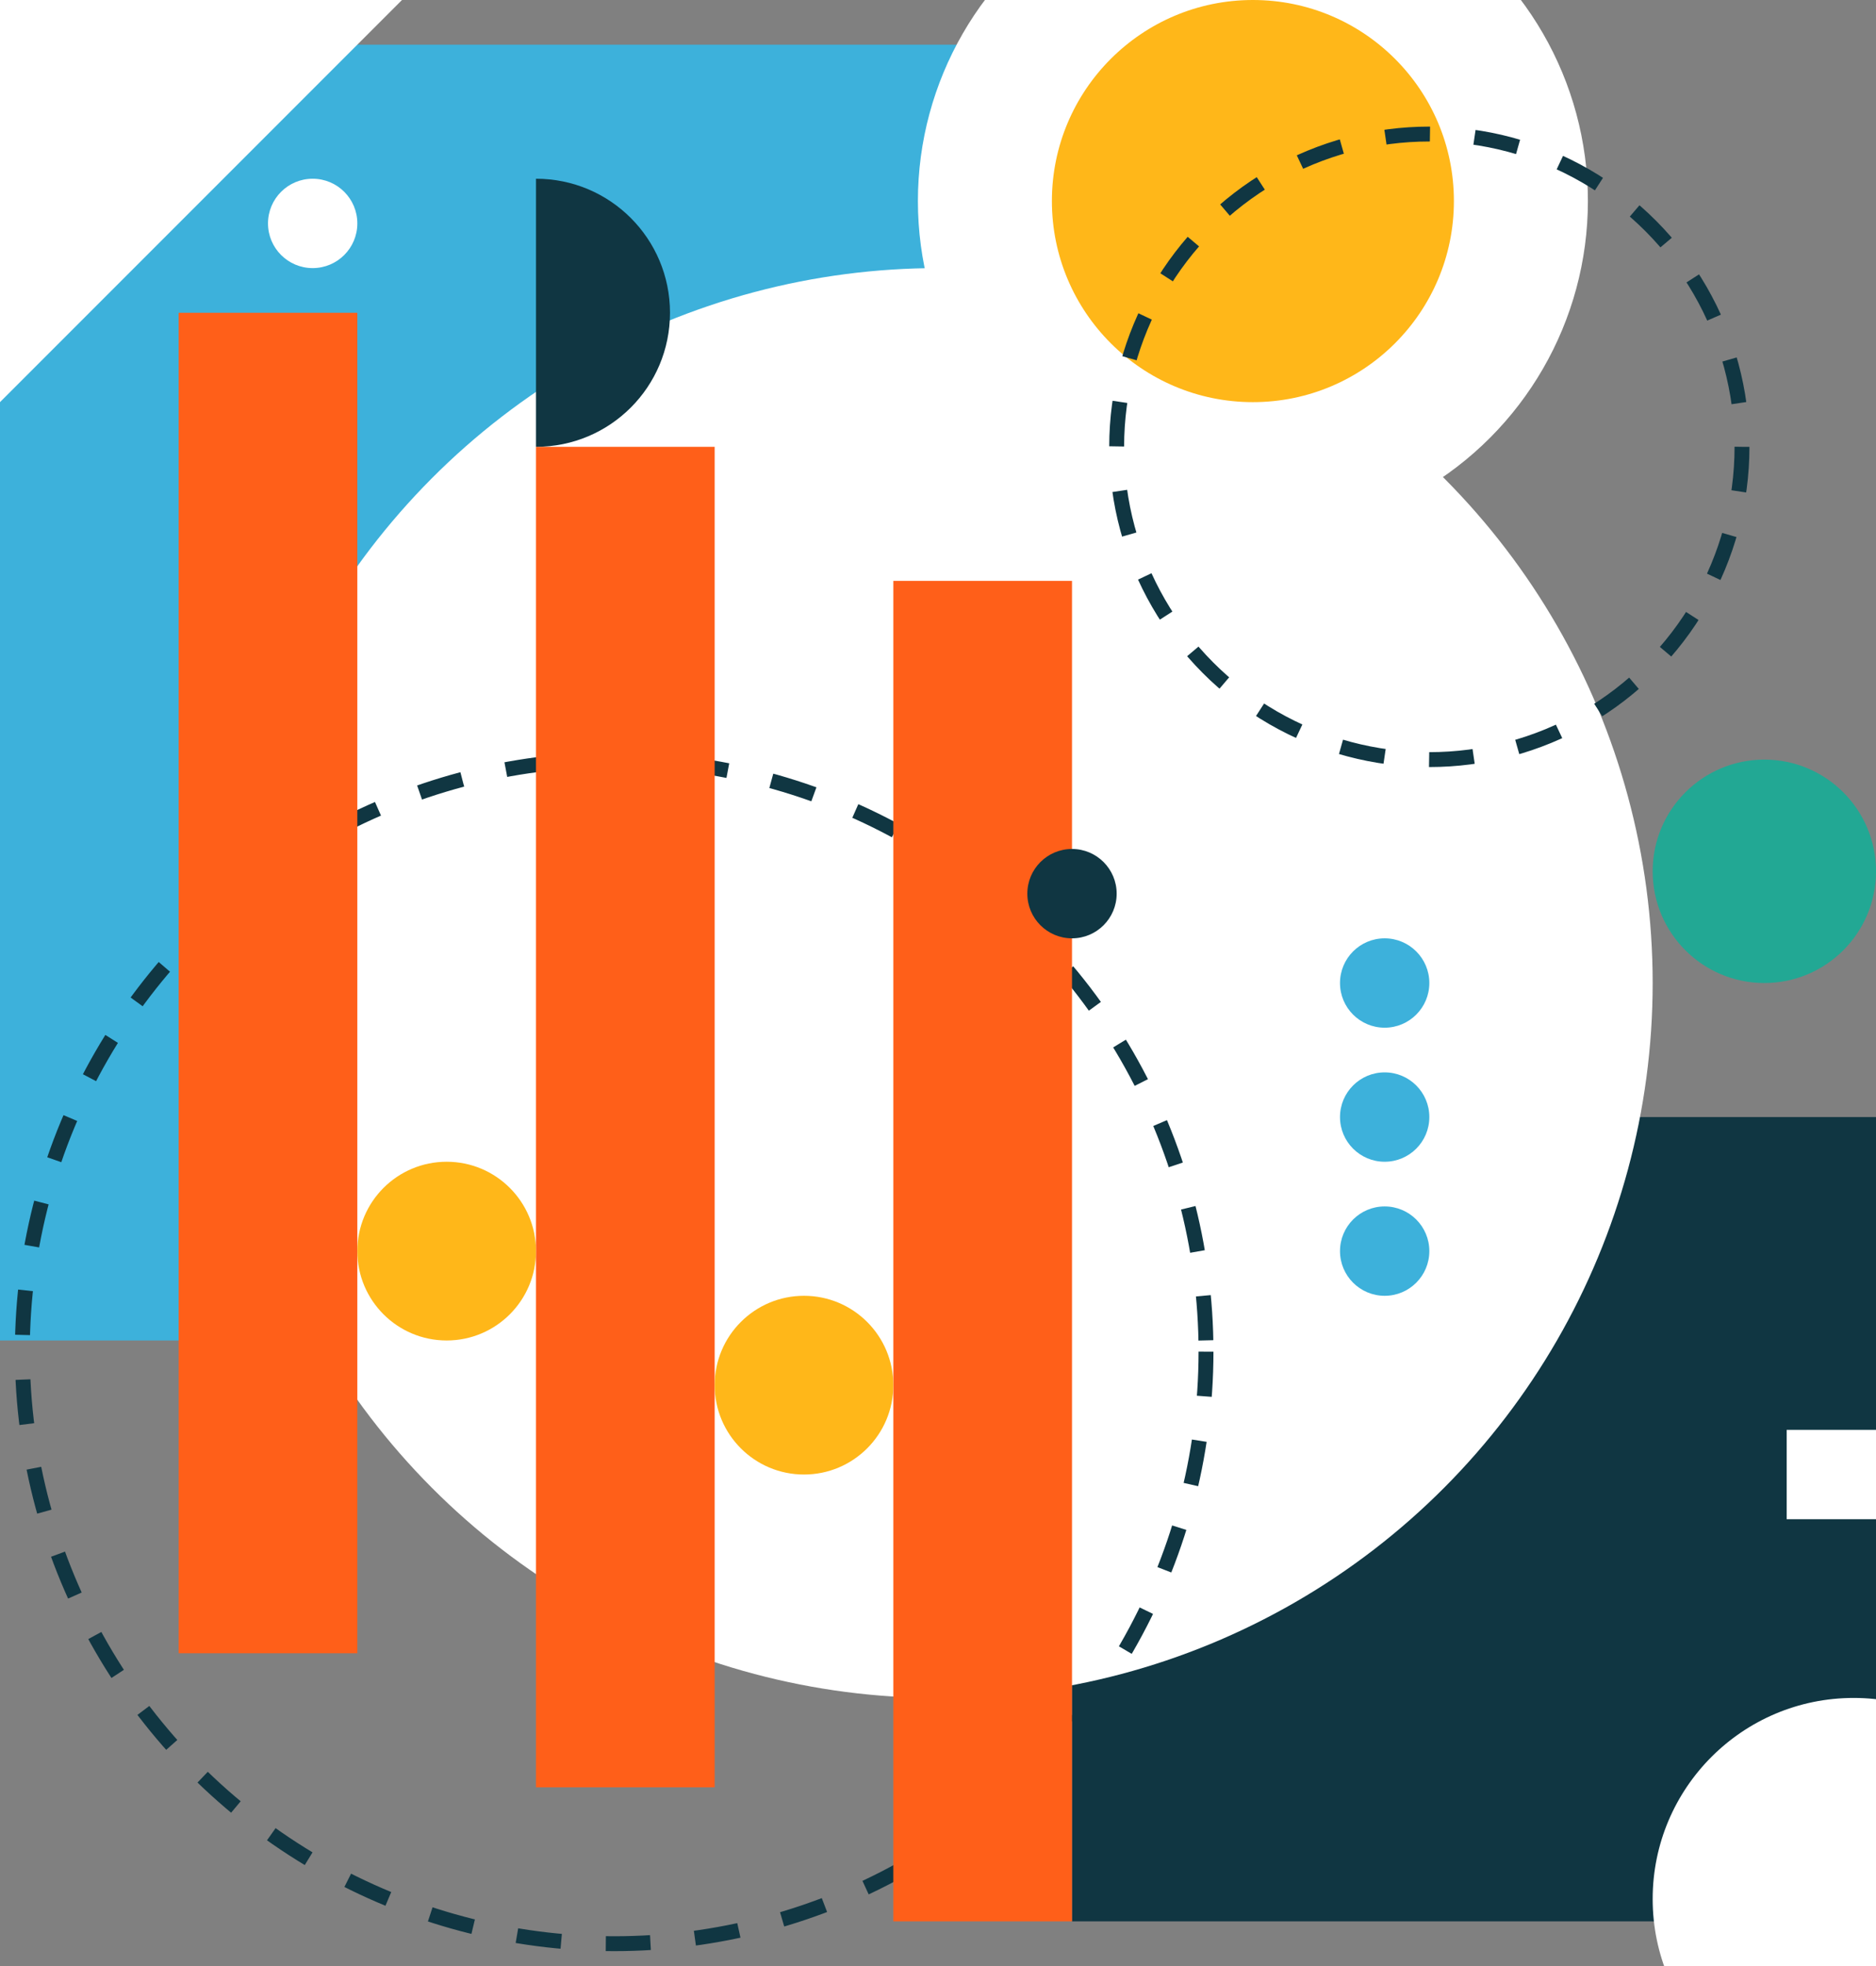 <?xml version="1.0" encoding="utf-8"?>
<!-- Generator: Adobe Illustrator 27.3.1, SVG Export Plug-In . SVG Version: 6.00 Build 0)  -->
<svg version="1.1" id="Layer_1" xmlns="http://www.w3.org/2000/svg" xmlns:xlink="http://www.w3.org/1999/xlink" x="0px" y="0px"
	 viewBox="0 0 504 528" style="enable-background:new 0 0 504 528;" xml:space="preserve">
<rect x="0" y="0" width="504" height="528" fill="#808080" stroke="none"/>
<style type="text/css">
	.st0{fill:#103642;}
	.st1{fill:#FFFFFF;}
	.st2{fill:#FFB719;}
	.st3{fill:#FF5F19;}
	.st4{fill:#FFE608;}
	.st5{fill:#22A894;}
	.st6{fill:none;stroke:#103642;stroke-width:4;stroke-miterlimit:10;}
	.st7{fill:none;stroke:#FFB719;stroke-width:8;stroke-miterlimit:10;}
	.st8{fill:none;stroke:#FF5F19;stroke-width:4;stroke-miterlimit:10;stroke-dasharray:12;}
	.st9{fill:none;stroke:#3DB1DB;stroke-width:4;stroke-miterlimit:10;stroke-dasharray:12;}
	.st10{fill:#3DB1DB;}
	.st11{fill:none;stroke:#103642;stroke-width:4;stroke-miterlimit:10;stroke-dasharray:12;}
</style>
<circle class="st0" cx="-444" cy="264" r="204"/>
<rect x="-684" y="132" class="st1" width="156" height="96"/>
<circle class="st1" cx="-444" cy="264" r="168"/>
<circle class="st2" cx="-624" cy="84" r="42"/>
<circle class="st2" cx="-342" cy="366" r="126"/>
<rect x="-456" y="24" class="st3" width="12" height="180"/>
<rect x="-432" y="24" class="st3" width="12" height="180"/>
<rect x="-408" y="24" class="st3" width="12" height="180"/>
<rect x="-384" y="24" class="st3" width="12" height="180"/>
<rect x="-360" y="24" class="st3" width="12" height="180"/>
<circle class="st1" cx="-504" cy="276" r="108"/>
<rect x="-612" y="300" class="st0" width="336" height="24"/>
<rect x="-588" y="216" class="st4" width="72" height="12"/>
<rect x="-588" y="168" class="st4" width="72" height="12"/>
<circle class="st5" cx="-276" cy="192" r="24"/>
<path class="st6" d="M-240,382.9c-74,74-210.1-77.9-288,0"/>
<path class="st7" d="M-288,255.2c-74,397.8-210.1-419-288,0"/>
<rect x="-588" y="240" class="st4" width="72" height="12"/>
<rect x="-588" y="144" class="st4" width="72" height="12"/>
<rect x="-588" y="192" class="st4" width="72" height="12"/>
<polygon class="st8" points="-576,444 -669.4,444 -669.4,225.1 "/>
<polygon class="st9" points="-276,48 -216,48 -216,180 "/>
<circle class="st10" cx="-548.2" cy="48.5" r="6.7"/>
<circle class="st10" cx="-548.2" cy="343.2" r="6.7"/>
<circle class="st10" cx="-548.2" cy="370" r="6.7"/>
<rect x="-348" y="360" class="st1" width="144" height="12"/>
<rect x="-348" y="408" class="st1" width="144" height="12"/>
<rect x="-348" y="456" class="st1" width="144" height="12"/>
<rect x="-492" y="252" class="st10" width="48" height="12"/>
<rect x="-492" y="276" class="st10" width="48" height="12"/>
<rect y="12" class="st10" width="348" height="348"/>
<rect x="288" y="300" class="st0" width="216" height="216"/>
<circle class="st1" cx="252" cy="264" r="192"/>
<circle class="st11" cx="165" cy="363" r="159"/>
<rect x="48" y="84" class="st3" width="48" height="360"/>
<rect x="144" y="120" class="st3" width="48" height="360"/>
<rect x="240" y="156" class="st3" width="48" height="360"/>
<circle class="st5" cx="474" cy="234" r="30"/>
<circle class="st2" cx="120" cy="336" r="24"/>
<circle class="st2" cx="216" cy="372" r="24"/>
<circle class="st1" cx="498" cy="510" r="54"/>
<circle class="st1" cx="336.6" cy="54" r="90"/>
<circle class="st2" cx="336.6" cy="54" r="54"/>
<path class="st0" d="M144,48c19.9,0,36,16.1,36,36s-16.1,36-36,36"/>
<circle class="st0" cx="288" cy="240" r="12"/>
<circle class="st11" cx="384" cy="120" r="84"/>
<circle class="st10" cx="372" cy="264" r="12"/>
<circle class="st10" cx="372" cy="300" r="12"/>
<circle class="st10" cx="372" cy="336" r="12"/>
<circle class="st1" cx="84" cy="60" r="12"/>
<rect x="480" y="384" class="st1" width="24" height="24"/>
<polygon class="st1" points="-12,120 -48,84 -48,-36 72,-36 108,0 "/>
</svg>
